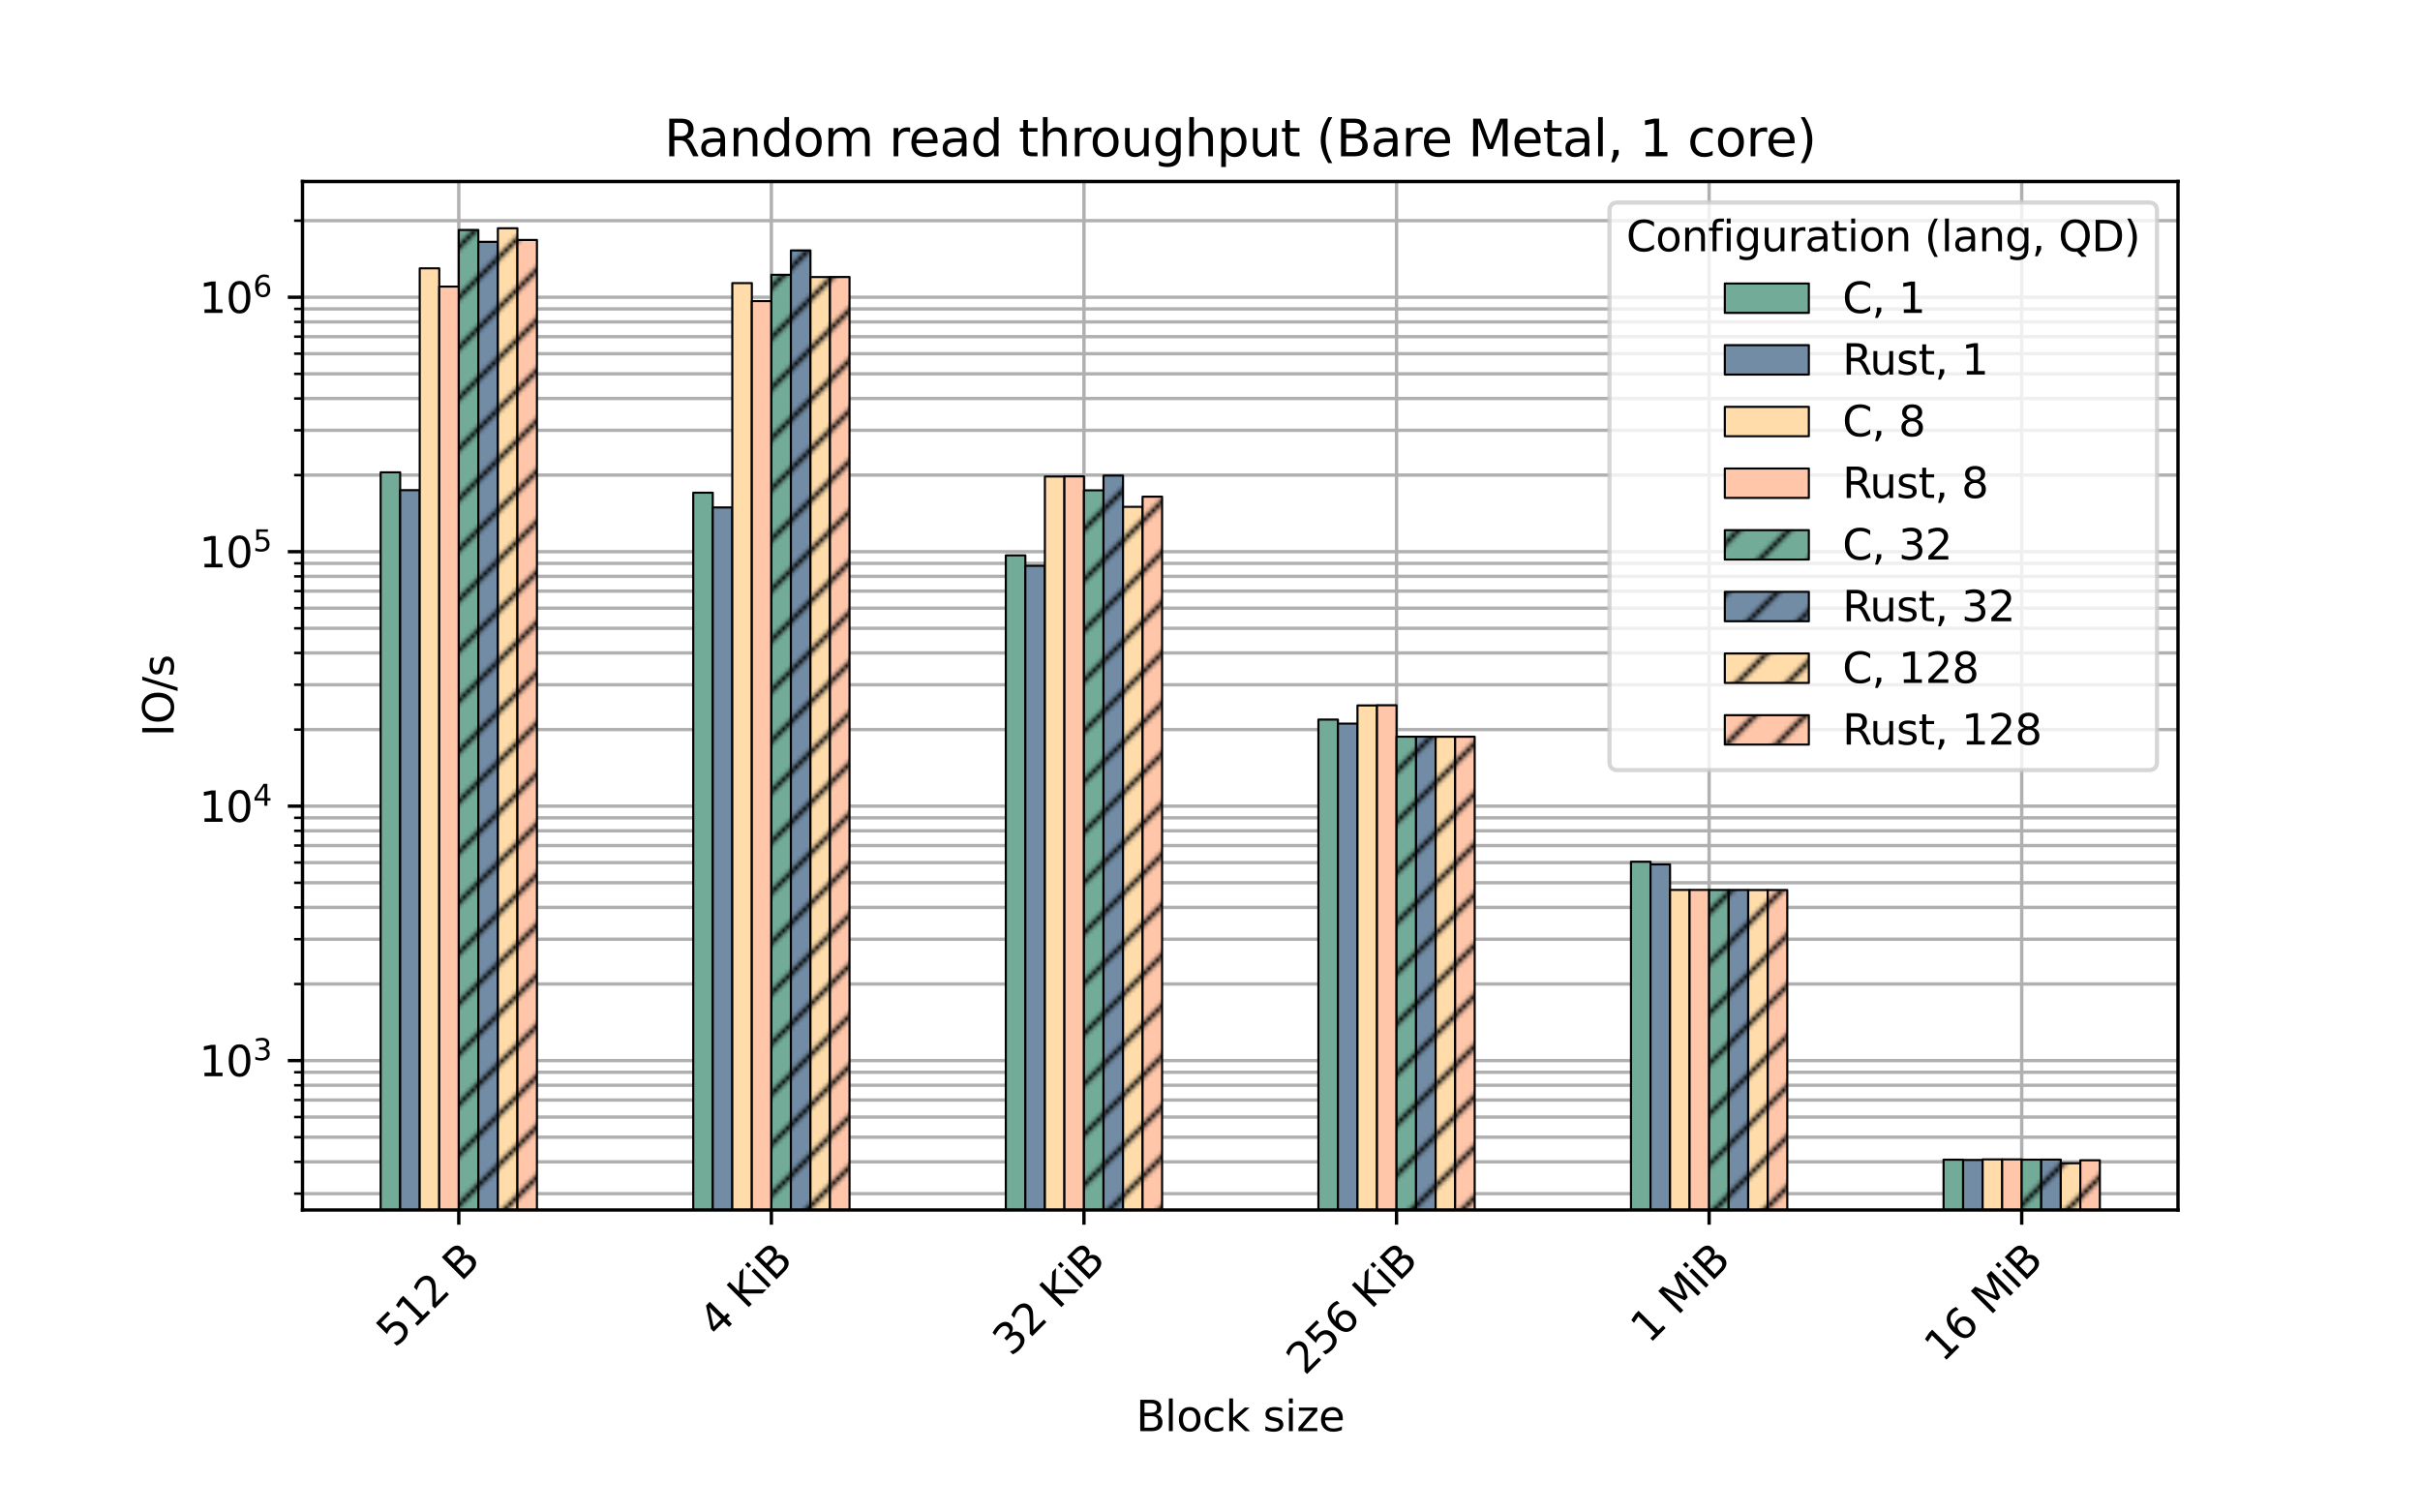 <?xml version="1.0" encoding="utf-8" standalone="no"?>
<!DOCTYPE svg PUBLIC "-//W3C//DTD SVG 1.1//EN"
  "http://www.w3.org/Graphics/SVG/1.1/DTD/svg11.dtd">
<svg xmlns:xlink="http://www.w3.org/1999/xlink" width="576pt" height="360pt" viewBox="0 0 576 360" xmlns="http://www.w3.org/2000/svg" version="1.1">
 <defs>
  <style type="text/css">*{stroke-linejoin: round; stroke-linecap: butt}</style>
 </defs>
 <g id="figure_1">
  <g id="patch_1">
   <path d="M 0 360 
L 576 360 
L 576 0 
L 0 0 
z
" style="fill: #ffffff"/>
  </g>
  <g id="axes_1">
   <g id="patch_2">
    <path d="M 72 288 
L 518.4 288 
L 518.4 43.2 
L 72 43.2 
z
" style="fill: #ffffff"/>
   </g>
   <g id="matplotlib.axis_1">
    <g id="xtick_1">
     <g id="line2d_1">
      <path d="M 109.2 288 
L 109.2 43.2 
" clip-path="url(#p0e95aa91f8)" style="fill: none; stroke: #b0b0b0; stroke-width: 0.8; stroke-linecap: square"/>
     </g>
     <g id="line2d_2">
      <defs>
       <path id="m85d1e4f0af" d="M 0 0 
L 0 3.5 
" style="stroke: #000000; stroke-width: 0.8"/>
      </defs>
      <g>
       <use xlink:href="#m85d1e4f0af" x="109.2" y="288" style="stroke: #000000; stroke-width: 0.8"/>
      </g>
     </g>
     <g id="text_1">
      <!-- 512 B -->
      <g transform="translate(93.977 320.968) rotate(-45) scale(0.1 -0.1)">
       <defs>
        <path id="DejaVuSans-35" d="M 691 4666 
L 3169 4666 
L 3169 4134 
L 1269 4134 
L 1269 2991 
Q 1406 3038 1543 3061 
Q 1681 3084 1819 3084 
Q 2600 3084 3056 2656 
Q 3513 2228 3513 1497 
Q 3513 744 3044 326 
Q 2575 -91 1722 -91 
Q 1428 -91 1123 -41 
Q 819 9 494 109 
L 494 744 
Q 775 591 1075 516 
Q 1375 441 1709 441 
Q 2250 441 2565 725 
Q 2881 1009 2881 1497 
Q 2881 1984 2565 2268 
Q 2250 2553 1709 2553 
Q 1456 2553 1204 2497 
Q 953 2441 691 2322 
L 691 4666 
z
" transform="scale(0.016)"/>
        <path id="DejaVuSans-31" d="M 794 531 
L 1825 531 
L 1825 4091 
L 703 3866 
L 703 4441 
L 1819 4666 
L 2450 4666 
L 2450 531 
L 3481 531 
L 3481 0 
L 794 0 
L 794 531 
z
" transform="scale(0.016)"/>
        <path id="DejaVuSans-32" d="M 1228 531 
L 3431 531 
L 3431 0 
L 469 0 
L 469 531 
Q 828 903 1448 1529 
Q 2069 2156 2228 2338 
Q 2531 2678 2651 2914 
Q 2772 3150 2772 3378 
Q 2772 3750 2511 3984 
Q 2250 4219 1831 4219 
Q 1534 4219 1204 4116 
Q 875 4013 500 3803 
L 500 4441 
Q 881 4594 1212 4672 
Q 1544 4750 1819 4750 
Q 2544 4750 2975 4387 
Q 3406 4025 3406 3419 
Q 3406 3131 3298 2873 
Q 3191 2616 2906 2266 
Q 2828 2175 2409 1742 
Q 1991 1309 1228 531 
z
" transform="scale(0.016)"/>
        <path id="DejaVuSans-20" transform="scale(0.016)"/>
        <path id="DejaVuSans-42" d="M 1259 2228 
L 1259 519 
L 2272 519 
Q 2781 519 3026 730 
Q 3272 941 3272 1375 
Q 3272 1813 3026 2020 
Q 2781 2228 2272 2228 
L 1259 2228 
z
M 1259 4147 
L 1259 2741 
L 2194 2741 
Q 2656 2741 2882 2914 
Q 3109 3088 3109 3444 
Q 3109 3797 2882 3972 
Q 2656 4147 2194 4147 
L 1259 4147 
z
M 628 4666 
L 2241 4666 
Q 2963 4666 3353 4366 
Q 3744 4066 3744 3513 
Q 3744 3084 3544 2831 
Q 3344 2578 2956 2516 
Q 3422 2416 3680 2098 
Q 3938 1781 3938 1306 
Q 3938 681 3513 340 
Q 3088 0 2303 0 
L 628 0 
L 628 4666 
z
" transform="scale(0.016)"/>
       </defs>
       <use xlink:href="#DejaVuSans-35"/>
       <use xlink:href="#DejaVuSans-31" x="63.623"/>
       <use xlink:href="#DejaVuSans-32" x="127.246"/>
       <use xlink:href="#DejaVuSans-20" x="190.869"/>
       <use xlink:href="#DejaVuSans-42" x="222.656"/>
      </g>
     </g>
    </g>
    <g id="xtick_2">
     <g id="line2d_3">
      <path d="M 183.6 288 
L 183.6 43.2 
" clip-path="url(#p0e95aa91f8)" style="fill: none; stroke: #b0b0b0; stroke-width: 0.8; stroke-linecap: square"/>
     </g>
     <g id="line2d_4">
      <g>
       <use xlink:href="#m85d1e4f0af" x="183.6" y="288" style="stroke: #000000; stroke-width: 0.8"/>
      </g>
     </g>
     <g id="text_2">
      <!-- 4 KiB -->
      <g transform="translate(170.774 318.572) rotate(-45) scale(0.1 -0.1)">
       <defs>
        <path id="DejaVuSans-34" d="M 2419 4116 
L 825 1625 
L 2419 1625 
L 2419 4116 
z
M 2253 4666 
L 3047 4666 
L 3047 1625 
L 3713 1625 
L 3713 1100 
L 3047 1100 
L 3047 0 
L 2419 0 
L 2419 1100 
L 313 1100 
L 313 1709 
L 2253 4666 
z
" transform="scale(0.016)"/>
        <path id="DejaVuSans-4b" d="M 628 4666 
L 1259 4666 
L 1259 2694 
L 3353 4666 
L 4166 4666 
L 1850 2491 
L 4331 0 
L 3500 0 
L 1259 2247 
L 1259 0 
L 628 0 
L 628 4666 
z
" transform="scale(0.016)"/>
        <path id="DejaVuSans-69" d="M 603 3500 
L 1178 3500 
L 1178 0 
L 603 0 
L 603 3500 
z
M 603 4863 
L 1178 4863 
L 1178 4134 
L 603 4134 
L 603 4863 
z
" transform="scale(0.016)"/>
       </defs>
       <use xlink:href="#DejaVuSans-34"/>
       <use xlink:href="#DejaVuSans-20" x="63.623"/>
       <use xlink:href="#DejaVuSans-4b" x="95.41"/>
       <use xlink:href="#DejaVuSans-69" x="160.986"/>
       <use xlink:href="#DejaVuSans-42" x="188.77"/>
      </g>
     </g>
    </g>
    <g id="xtick_3">
     <g id="line2d_5">
      <path d="M 258 288 
L 258 43.2 
" clip-path="url(#p0e95aa91f8)" style="fill: none; stroke: #b0b0b0; stroke-width: 0.8; stroke-linecap: square"/>
     </g>
     <g id="line2d_6">
      <g>
       <use xlink:href="#m85d1e4f0af" x="258" y="288" style="stroke: #000000; stroke-width: 0.8"/>
      </g>
     </g>
     <g id="text_3">
      <!-- 32 KiB -->
      <g transform="translate(240.675 323.071) rotate(-45) scale(0.1 -0.1)">
       <defs>
        <path id="DejaVuSans-33" d="M 2597 2516 
Q 3050 2419 3304 2112 
Q 3559 1806 3559 1356 
Q 3559 666 3084 287 
Q 2609 -91 1734 -91 
Q 1441 -91 1130 -33 
Q 819 25 488 141 
L 488 750 
Q 750 597 1062 519 
Q 1375 441 1716 441 
Q 2309 441 2620 675 
Q 2931 909 2931 1356 
Q 2931 1769 2642 2001 
Q 2353 2234 1838 2234 
L 1294 2234 
L 1294 2753 
L 1863 2753 
Q 2328 2753 2575 2939 
Q 2822 3125 2822 3475 
Q 2822 3834 2567 4026 
Q 2313 4219 1838 4219 
Q 1578 4219 1281 4162 
Q 984 4106 628 3988 
L 628 4550 
Q 988 4650 1302 4700 
Q 1616 4750 1894 4750 
Q 2613 4750 3031 4423 
Q 3450 4097 3450 3541 
Q 3450 3153 3228 2886 
Q 3006 2619 2597 2516 
z
" transform="scale(0.016)"/>
       </defs>
       <use xlink:href="#DejaVuSans-33"/>
       <use xlink:href="#DejaVuSans-32" x="63.623"/>
       <use xlink:href="#DejaVuSans-20" x="127.246"/>
       <use xlink:href="#DejaVuSans-4b" x="159.033"/>
       <use xlink:href="#DejaVuSans-69" x="224.609"/>
       <use xlink:href="#DejaVuSans-42" x="252.393"/>
      </g>
     </g>
    </g>
    <g id="xtick_4">
     <g id="line2d_7">
      <path d="M 332.4 288 
L 332.4 43.2 
" clip-path="url(#p0e95aa91f8)" style="fill: none; stroke: #b0b0b0; stroke-width: 0.8; stroke-linecap: square"/>
     </g>
     <g id="line2d_8">
      <g>
       <use xlink:href="#m85d1e4f0af" x="332.4" y="288" style="stroke: #000000; stroke-width: 0.8"/>
      </g>
     </g>
     <g id="text_4">
      <!-- 256 KiB -->
      <g transform="translate(310.576 327.57) rotate(-45) scale(0.1 -0.1)">
       <defs>
        <path id="DejaVuSans-36" d="M 2113 2584 
Q 1688 2584 1439 2293 
Q 1191 2003 1191 1497 
Q 1191 994 1439 701 
Q 1688 409 2113 409 
Q 2538 409 2786 701 
Q 3034 994 3034 1497 
Q 3034 2003 2786 2293 
Q 2538 2584 2113 2584 
z
M 3366 4563 
L 3366 3988 
Q 3128 4100 2886 4159 
Q 2644 4219 2406 4219 
Q 1781 4219 1451 3797 
Q 1122 3375 1075 2522 
Q 1259 2794 1537 2939 
Q 1816 3084 2150 3084 
Q 2853 3084 3261 2657 
Q 3669 2231 3669 1497 
Q 3669 778 3244 343 
Q 2819 -91 2113 -91 
Q 1303 -91 875 529 
Q 447 1150 447 2328 
Q 447 3434 972 4092 
Q 1497 4750 2381 4750 
Q 2619 4750 2861 4703 
Q 3103 4656 3366 4563 
z
" transform="scale(0.016)"/>
       </defs>
       <use xlink:href="#DejaVuSans-32"/>
       <use xlink:href="#DejaVuSans-35" x="63.623"/>
       <use xlink:href="#DejaVuSans-36" x="127.246"/>
       <use xlink:href="#DejaVuSans-20" x="190.869"/>
       <use xlink:href="#DejaVuSans-4b" x="222.656"/>
       <use xlink:href="#DejaVuSans-69" x="288.232"/>
       <use xlink:href="#DejaVuSans-42" x="316.016"/>
      </g>
     </g>
    </g>
    <g id="xtick_5">
     <g id="line2d_9">
      <path d="M 406.8 288 
L 406.8 43.2 
" clip-path="url(#p0e95aa91f8)" style="fill: none; stroke: #b0b0b0; stroke-width: 0.8; stroke-linecap: square"/>
     </g>
     <g id="line2d_10">
      <g>
       <use xlink:href="#m85d1e4f0af" x="406.8" y="288" style="stroke: #000000; stroke-width: 0.8"/>
      </g>
     </g>
     <g id="text_5">
      <!-- 1 MiB -->
      <g transform="translate(392.51 320.036) rotate(-45) scale(0.1 -0.1)">
       <defs>
        <path id="DejaVuSans-4d" d="M 628 4666 
L 1569 4666 
L 2759 1491 
L 3956 4666 
L 4897 4666 
L 4897 0 
L 4281 0 
L 4281 4097 
L 3078 897 
L 2444 897 
L 1241 4097 
L 1241 0 
L 628 0 
L 628 4666 
z
" transform="scale(0.016)"/>
       </defs>
       <use xlink:href="#DejaVuSans-31"/>
       <use xlink:href="#DejaVuSans-20" x="63.623"/>
       <use xlink:href="#DejaVuSans-4d" x="95.41"/>
       <use xlink:href="#DejaVuSans-69" x="181.689"/>
       <use xlink:href="#DejaVuSans-42" x="209.473"/>
      </g>
     </g>
    </g>
    <g id="xtick_6">
     <g id="line2d_11">
      <path d="M 481.2 288 
L 481.2 43.2 
" clip-path="url(#p0e95aa91f8)" style="fill: none; stroke: #b0b0b0; stroke-width: 0.8; stroke-linecap: square"/>
     </g>
     <g id="line2d_12">
      <g>
       <use xlink:href="#m85d1e4f0af" x="481.2" y="288" style="stroke: #000000; stroke-width: 0.8"/>
      </g>
     </g>
     <g id="text_6">
      <!-- 16 MiB -->
      <g transform="translate(462.411 324.535) rotate(-45) scale(0.1 -0.1)">
       <use xlink:href="#DejaVuSans-31"/>
       <use xlink:href="#DejaVuSans-36" x="63.623"/>
       <use xlink:href="#DejaVuSans-20" x="127.246"/>
       <use xlink:href="#DejaVuSans-4d" x="159.033"/>
       <use xlink:href="#DejaVuSans-69" x="245.312"/>
       <use xlink:href="#DejaVuSans-42" x="273.096"/>
      </g>
     </g>
    </g>
    <g id="text_7">
     <!-- Block size -->
     <g transform="translate(270.393 340.639) scale(0.1 -0.1)">
      <defs>
       <path id="DejaVuSans-6c" d="M 603 4863 
L 1178 4863 
L 1178 0 
L 603 0 
L 603 4863 
z
" transform="scale(0.016)"/>
       <path id="DejaVuSans-6f" d="M 1959 3097 
Q 1497 3097 1228 2736 
Q 959 2375 959 1747 
Q 959 1119 1226 758 
Q 1494 397 1959 397 
Q 2419 397 2687 759 
Q 2956 1122 2956 1747 
Q 2956 2369 2687 2733 
Q 2419 3097 1959 3097 
z
M 1959 3584 
Q 2709 3584 3137 3096 
Q 3566 2609 3566 1747 
Q 3566 888 3137 398 
Q 2709 -91 1959 -91 
Q 1206 -91 779 398 
Q 353 888 353 1747 
Q 353 2609 779 3096 
Q 1206 3584 1959 3584 
z
" transform="scale(0.016)"/>
       <path id="DejaVuSans-63" d="M 3122 3366 
L 3122 2828 
Q 2878 2963 2633 3030 
Q 2388 3097 2138 3097 
Q 1578 3097 1268 2742 
Q 959 2388 959 1747 
Q 959 1106 1268 751 
Q 1578 397 2138 397 
Q 2388 397 2633 464 
Q 2878 531 3122 666 
L 3122 134 
Q 2881 22 2623 -34 
Q 2366 -91 2075 -91 
Q 1284 -91 818 406 
Q 353 903 353 1747 
Q 353 2603 823 3093 
Q 1294 3584 2113 3584 
Q 2378 3584 2631 3529 
Q 2884 3475 3122 3366 
z
" transform="scale(0.016)"/>
       <path id="DejaVuSans-6b" d="M 581 4863 
L 1159 4863 
L 1159 1991 
L 2875 3500 
L 3609 3500 
L 1753 1863 
L 3688 0 
L 2938 0 
L 1159 1709 
L 1159 0 
L 581 0 
L 581 4863 
z
" transform="scale(0.016)"/>
       <path id="DejaVuSans-73" d="M 2834 3397 
L 2834 2853 
Q 2591 2978 2328 3040 
Q 2066 3103 1784 3103 
Q 1356 3103 1142 2972 
Q 928 2841 928 2578 
Q 928 2378 1081 2264 
Q 1234 2150 1697 2047 
L 1894 2003 
Q 2506 1872 2764 1633 
Q 3022 1394 3022 966 
Q 3022 478 2636 193 
Q 2250 -91 1575 -91 
Q 1294 -91 989 -36 
Q 684 19 347 128 
L 347 722 
Q 666 556 975 473 
Q 1284 391 1588 391 
Q 1994 391 2212 530 
Q 2431 669 2431 922 
Q 2431 1156 2273 1281 
Q 2116 1406 1581 1522 
L 1381 1569 
Q 847 1681 609 1914 
Q 372 2147 372 2553 
Q 372 3047 722 3315 
Q 1072 3584 1716 3584 
Q 2034 3584 2315 3537 
Q 2597 3491 2834 3397 
z
" transform="scale(0.016)"/>
       <path id="DejaVuSans-7a" d="M 353 3500 
L 3084 3500 
L 3084 2975 
L 922 459 
L 3084 459 
L 3084 0 
L 275 0 
L 275 525 
L 2438 3041 
L 353 3041 
L 353 3500 
z
" transform="scale(0.016)"/>
       <path id="DejaVuSans-65" d="M 3597 1894 
L 3597 1613 
L 953 1613 
Q 991 1019 1311 708 
Q 1631 397 2203 397 
Q 2534 397 2845 478 
Q 3156 559 3463 722 
L 3463 178 
Q 3153 47 2828 -22 
Q 2503 -91 2169 -91 
Q 1331 -91 842 396 
Q 353 884 353 1716 
Q 353 2575 817 3079 
Q 1281 3584 2069 3584 
Q 2775 3584 3186 3129 
Q 3597 2675 3597 1894 
z
M 3022 2063 
Q 3016 2534 2758 2815 
Q 2500 3097 2075 3097 
Q 1594 3097 1305 2825 
Q 1016 2553 972 2059 
L 3022 2063 
z
" transform="scale(0.016)"/>
      </defs>
      <use xlink:href="#DejaVuSans-42"/>
      <use xlink:href="#DejaVuSans-6c" x="68.604"/>
      <use xlink:href="#DejaVuSans-6f" x="96.387"/>
      <use xlink:href="#DejaVuSans-63" x="157.568"/>
      <use xlink:href="#DejaVuSans-6b" x="212.549"/>
      <use xlink:href="#DejaVuSans-20" x="270.459"/>
      <use xlink:href="#DejaVuSans-73" x="302.246"/>
      <use xlink:href="#DejaVuSans-69" x="354.346"/>
      <use xlink:href="#DejaVuSans-7a" x="382.129"/>
      <use xlink:href="#DejaVuSans-65" x="434.619"/>
     </g>
    </g>
   </g>
   <g id="matplotlib.axis_2">
    <g id="ytick_1">
     <g id="line2d_13">
      <path d="M 72 252.444 
L 518.4 252.444 
" clip-path="url(#p0e95aa91f8)" style="fill: none; stroke: #b0b0b0; stroke-width: 0.8; stroke-linecap: square"/>
     </g>
     <g id="line2d_14">
      <defs>
       <path id="m9b9016a05f" d="M 0 0 
L -3.5 0 
" style="stroke: #000000; stroke-width: 0.8"/>
      </defs>
      <g>
       <use xlink:href="#m9b9016a05f" x="72" y="252.444" style="stroke: #000000; stroke-width: 0.8"/>
      </g>
     </g>
     <g id="text_8">
      <!-- $\mathdefault{10^{3}}$ -->
      <g transform="translate(47.4 256.243) scale(0.1 -0.1)">
       <defs>
        <path id="DejaVuSans-30" d="M 2034 4250 
Q 1547 4250 1301 3770 
Q 1056 3291 1056 2328 
Q 1056 1369 1301 889 
Q 1547 409 2034 409 
Q 2525 409 2770 889 
Q 3016 1369 3016 2328 
Q 3016 3291 2770 3770 
Q 2525 4250 2034 4250 
z
M 2034 4750 
Q 2819 4750 3233 4129 
Q 3647 3509 3647 2328 
Q 3647 1150 3233 529 
Q 2819 -91 2034 -91 
Q 1250 -91 836 529 
Q 422 1150 422 2328 
Q 422 3509 836 4129 
Q 1250 4750 2034 4750 
z
" transform="scale(0.016)"/>
       </defs>
       <use xlink:href="#DejaVuSans-31" transform="translate(0 0.766)"/>
       <use xlink:href="#DejaVuSans-30" transform="translate(63.623 0.766)"/>
       <use xlink:href="#DejaVuSans-33" transform="translate(128.203 39.047) scale(0.7)"/>
      </g>
     </g>
    </g>
    <g id="ytick_2">
     <g id="line2d_15">
      <path d="M 72 191.88 
L 518.4 191.88 
" clip-path="url(#p0e95aa91f8)" style="fill: none; stroke: #b0b0b0; stroke-width: 0.8; stroke-linecap: square"/>
     </g>
     <g id="line2d_16">
      <g>
       <use xlink:href="#m9b9016a05f" x="72" y="191.88" style="stroke: #000000; stroke-width: 0.8"/>
      </g>
     </g>
     <g id="text_9">
      <!-- $\mathdefault{10^{4}}$ -->
      <g transform="translate(47.4 195.679) scale(0.1 -0.1)">
       <use xlink:href="#DejaVuSans-31" transform="translate(0 0.684)"/>
       <use xlink:href="#DejaVuSans-30" transform="translate(63.623 0.684)"/>
       <use xlink:href="#DejaVuSans-34" transform="translate(128.203 38.966) scale(0.7)"/>
      </g>
     </g>
    </g>
    <g id="ytick_3">
     <g id="line2d_17">
      <path d="M 72 131.315 
L 518.4 131.315 
" clip-path="url(#p0e95aa91f8)" style="fill: none; stroke: #b0b0b0; stroke-width: 0.8; stroke-linecap: square"/>
     </g>
     <g id="line2d_18">
      <g>
       <use xlink:href="#m9b9016a05f" x="72" y="131.315" style="stroke: #000000; stroke-width: 0.8"/>
      </g>
     </g>
     <g id="text_10">
      <!-- $\mathdefault{10^{5}}$ -->
      <g transform="translate(47.4 135.114) scale(0.1 -0.1)">
       <use xlink:href="#DejaVuSans-31" transform="translate(0 0.684)"/>
       <use xlink:href="#DejaVuSans-30" transform="translate(63.623 0.684)"/>
       <use xlink:href="#DejaVuSans-35" transform="translate(128.203 38.966) scale(0.7)"/>
      </g>
     </g>
    </g>
    <g id="ytick_4">
     <g id="line2d_19">
      <path d="M 72 70.751 
L 518.4 70.751 
" clip-path="url(#p0e95aa91f8)" style="fill: none; stroke: #b0b0b0; stroke-width: 0.8; stroke-linecap: square"/>
     </g>
     <g id="line2d_20">
      <g>
       <use xlink:href="#m9b9016a05f" x="72" y="70.751" style="stroke: #000000; stroke-width: 0.8"/>
      </g>
     </g>
     <g id="text_11">
      <!-- $\mathdefault{10^{6}}$ -->
      <g transform="translate(47.4 74.55) scale(0.1 -0.1)">
       <use xlink:href="#DejaVuSans-31" transform="translate(0 0.766)"/>
       <use xlink:href="#DejaVuSans-30" transform="translate(63.623 0.766)"/>
       <use xlink:href="#DejaVuSans-36" transform="translate(128.203 39.047) scale(0.7)"/>
      </g>
     </g>
    </g>
    <g id="ytick_5">
     <g id="line2d_21">
      <path d="M 72 284.112 
L 518.4 284.112 
" clip-path="url(#p0e95aa91f8)" style="fill: none; stroke: #b0b0b0; stroke-width: 0.8; stroke-linecap: square"/>
     </g>
     <g id="line2d_22">
      <defs>
       <path id="m8433adbf83" d="M 0 0 
L -2 0 
" style="stroke: #000000; stroke-width: 0.6"/>
      </defs>
      <g>
       <use xlink:href="#m8433adbf83" x="72" y="284.112" style="stroke: #000000; stroke-width: 0.6"/>
      </g>
     </g>
    </g>
    <g id="ytick_6">
     <g id="line2d_23">
      <path d="M 72 276.545 
L 518.4 276.545 
" clip-path="url(#p0e95aa91f8)" style="fill: none; stroke: #b0b0b0; stroke-width: 0.8; stroke-linecap: square"/>
     </g>
     <g id="line2d_24">
      <g>
       <use xlink:href="#m8433adbf83" x="72" y="276.545" style="stroke: #000000; stroke-width: 0.6"/>
      </g>
     </g>
    </g>
    <g id="ytick_7">
     <g id="line2d_25">
      <path d="M 72 270.676 
L 518.4 270.676 
" clip-path="url(#p0e95aa91f8)" style="fill: none; stroke: #b0b0b0; stroke-width: 0.8; stroke-linecap: square"/>
     </g>
     <g id="line2d_26">
      <g>
       <use xlink:href="#m8433adbf83" x="72" y="270.676" style="stroke: #000000; stroke-width: 0.6"/>
      </g>
     </g>
    </g>
    <g id="ytick_8">
     <g id="line2d_27">
      <path d="M 72 265.88 
L 518.4 265.88 
" clip-path="url(#p0e95aa91f8)" style="fill: none; stroke: #b0b0b0; stroke-width: 0.8; stroke-linecap: square"/>
     </g>
     <g id="line2d_28">
      <g>
       <use xlink:href="#m8433adbf83" x="72" y="265.88" style="stroke: #000000; stroke-width: 0.6"/>
      </g>
     </g>
    </g>
    <g id="ytick_9">
     <g id="line2d_29">
      <path d="M 72 261.826 
L 518.4 261.826 
" clip-path="url(#p0e95aa91f8)" style="fill: none; stroke: #b0b0b0; stroke-width: 0.8; stroke-linecap: square"/>
     </g>
     <g id="line2d_30">
      <g>
       <use xlink:href="#m8433adbf83" x="72" y="261.826" style="stroke: #000000; stroke-width: 0.6"/>
      </g>
     </g>
    </g>
    <g id="ytick_10">
     <g id="line2d_31">
      <path d="M 72 258.313 
L 518.4 258.313 
" clip-path="url(#p0e95aa91f8)" style="fill: none; stroke: #b0b0b0; stroke-width: 0.8; stroke-linecap: square"/>
     </g>
     <g id="line2d_32">
      <g>
       <use xlink:href="#m8433adbf83" x="72" y="258.313" style="stroke: #000000; stroke-width: 0.6"/>
      </g>
     </g>
    </g>
    <g id="ytick_11">
     <g id="line2d_33">
      <path d="M 72 255.215 
L 518.4 255.215 
" clip-path="url(#p0e95aa91f8)" style="fill: none; stroke: #b0b0b0; stroke-width: 0.8; stroke-linecap: square"/>
     </g>
     <g id="line2d_34">
      <g>
       <use xlink:href="#m8433adbf83" x="72" y="255.215" style="stroke: #000000; stroke-width: 0.6"/>
      </g>
     </g>
    </g>
    <g id="ytick_12">
     <g id="line2d_35">
      <path d="M 72 234.212 
L 518.4 234.212 
" clip-path="url(#p0e95aa91f8)" style="fill: none; stroke: #b0b0b0; stroke-width: 0.8; stroke-linecap: square"/>
     </g>
     <g id="line2d_36">
      <g>
       <use xlink:href="#m8433adbf83" x="72" y="234.212" style="stroke: #000000; stroke-width: 0.6"/>
      </g>
     </g>
    </g>
    <g id="ytick_13">
     <g id="line2d_37">
      <path d="M 72 223.548 
L 518.4 223.548 
" clip-path="url(#p0e95aa91f8)" style="fill: none; stroke: #b0b0b0; stroke-width: 0.8; stroke-linecap: square"/>
     </g>
     <g id="line2d_38">
      <g>
       <use xlink:href="#m8433adbf83" x="72" y="223.548" style="stroke: #000000; stroke-width: 0.6"/>
      </g>
     </g>
    </g>
    <g id="ytick_14">
     <g id="line2d_39">
      <path d="M 72 215.981 
L 518.4 215.981 
" clip-path="url(#p0e95aa91f8)" style="fill: none; stroke: #b0b0b0; stroke-width: 0.8; stroke-linecap: square"/>
     </g>
     <g id="line2d_40">
      <g>
       <use xlink:href="#m8433adbf83" x="72" y="215.981" style="stroke: #000000; stroke-width: 0.6"/>
      </g>
     </g>
    </g>
    <g id="ytick_15">
     <g id="line2d_41">
      <path d="M 72 210.111 
L 518.4 210.111 
" clip-path="url(#p0e95aa91f8)" style="fill: none; stroke: #b0b0b0; stroke-width: 0.8; stroke-linecap: square"/>
     </g>
     <g id="line2d_42">
      <g>
       <use xlink:href="#m8433adbf83" x="72" y="210.111" style="stroke: #000000; stroke-width: 0.6"/>
      </g>
     </g>
    </g>
    <g id="ytick_16">
     <g id="line2d_43">
      <path d="M 72 205.316 
L 518.4 205.316 
" clip-path="url(#p0e95aa91f8)" style="fill: none; stroke: #b0b0b0; stroke-width: 0.8; stroke-linecap: square"/>
     </g>
     <g id="line2d_44">
      <g>
       <use xlink:href="#m8433adbf83" x="72" y="205.316" style="stroke: #000000; stroke-width: 0.6"/>
      </g>
     </g>
    </g>
    <g id="ytick_17">
     <g id="line2d_45">
      <path d="M 72 201.261 
L 518.4 201.261 
" clip-path="url(#p0e95aa91f8)" style="fill: none; stroke: #b0b0b0; stroke-width: 0.8; stroke-linecap: square"/>
     </g>
     <g id="line2d_46">
      <g>
       <use xlink:href="#m8433adbf83" x="72" y="201.261" style="stroke: #000000; stroke-width: 0.6"/>
      </g>
     </g>
    </g>
    <g id="ytick_18">
     <g id="line2d_47">
      <path d="M 72 197.749 
L 518.4 197.749 
" clip-path="url(#p0e95aa91f8)" style="fill: none; stroke: #b0b0b0; stroke-width: 0.8; stroke-linecap: square"/>
     </g>
     <g id="line2d_48">
      <g>
       <use xlink:href="#m8433adbf83" x="72" y="197.749" style="stroke: #000000; stroke-width: 0.6"/>
      </g>
     </g>
    </g>
    <g id="ytick_19">
     <g id="line2d_49">
      <path d="M 72 194.651 
L 518.4 194.651 
" clip-path="url(#p0e95aa91f8)" style="fill: none; stroke: #b0b0b0; stroke-width: 0.8; stroke-linecap: square"/>
     </g>
     <g id="line2d_50">
      <g>
       <use xlink:href="#m8433adbf83" x="72" y="194.651" style="stroke: #000000; stroke-width: 0.6"/>
      </g>
     </g>
    </g>
    <g id="ytick_20">
     <g id="line2d_51">
      <path d="M 72 173.648 
L 518.4 173.648 
" clip-path="url(#p0e95aa91f8)" style="fill: none; stroke: #b0b0b0; stroke-width: 0.8; stroke-linecap: square"/>
     </g>
     <g id="line2d_52">
      <g>
       <use xlink:href="#m8433adbf83" x="72" y="173.648" style="stroke: #000000; stroke-width: 0.6"/>
      </g>
     </g>
    </g>
    <g id="ytick_21">
     <g id="line2d_53">
      <path d="M 72 162.983 
L 518.4 162.983 
" clip-path="url(#p0e95aa91f8)" style="fill: none; stroke: #b0b0b0; stroke-width: 0.8; stroke-linecap: square"/>
     </g>
     <g id="line2d_54">
      <g>
       <use xlink:href="#m8433adbf83" x="72" y="162.983" style="stroke: #000000; stroke-width: 0.6"/>
      </g>
     </g>
    </g>
    <g id="ytick_22">
     <g id="line2d_55">
      <path d="M 72 155.416 
L 518.4 155.416 
" clip-path="url(#p0e95aa91f8)" style="fill: none; stroke: #b0b0b0; stroke-width: 0.8; stroke-linecap: square"/>
     </g>
     <g id="line2d_56">
      <g>
       <use xlink:href="#m8433adbf83" x="72" y="155.416" style="stroke: #000000; stroke-width: 0.6"/>
      </g>
     </g>
    </g>
    <g id="ytick_23">
     <g id="line2d_57">
      <path d="M 72 149.547 
L 518.4 149.547 
" clip-path="url(#p0e95aa91f8)" style="fill: none; stroke: #b0b0b0; stroke-width: 0.8; stroke-linecap: square"/>
     </g>
     <g id="line2d_58">
      <g>
       <use xlink:href="#m8433adbf83" x="72" y="149.547" style="stroke: #000000; stroke-width: 0.6"/>
      </g>
     </g>
    </g>
    <g id="ytick_24">
     <g id="line2d_59">
      <path d="M 72 144.751 
L 518.4 144.751 
" clip-path="url(#p0e95aa91f8)" style="fill: none; stroke: #b0b0b0; stroke-width: 0.8; stroke-linecap: square"/>
     </g>
     <g id="line2d_60">
      <g>
       <use xlink:href="#m8433adbf83" x="72" y="144.751" style="stroke: #000000; stroke-width: 0.6"/>
      </g>
     </g>
    </g>
    <g id="ytick_25">
     <g id="line2d_61">
      <path d="M 72 140.697 
L 518.4 140.697 
" clip-path="url(#p0e95aa91f8)" style="fill: none; stroke: #b0b0b0; stroke-width: 0.8; stroke-linecap: square"/>
     </g>
     <g id="line2d_62">
      <g>
       <use xlink:href="#m8433adbf83" x="72" y="140.697" style="stroke: #000000; stroke-width: 0.6"/>
      </g>
     </g>
    </g>
    <g id="ytick_26">
     <g id="line2d_63">
      <path d="M 72 137.184 
L 518.4 137.184 
" clip-path="url(#p0e95aa91f8)" style="fill: none; stroke: #b0b0b0; stroke-width: 0.8; stroke-linecap: square"/>
     </g>
     <g id="line2d_64">
      <g>
       <use xlink:href="#m8433adbf83" x="72" y="137.184" style="stroke: #000000; stroke-width: 0.6"/>
      </g>
     </g>
    </g>
    <g id="ytick_27">
     <g id="line2d_65">
      <path d="M 72 134.086 
L 518.4 134.086 
" clip-path="url(#p0e95aa91f8)" style="fill: none; stroke: #b0b0b0; stroke-width: 0.8; stroke-linecap: square"/>
     </g>
     <g id="line2d_66">
      <g>
       <use xlink:href="#m8433adbf83" x="72" y="134.086" style="stroke: #000000; stroke-width: 0.6"/>
      </g>
     </g>
    </g>
    <g id="ytick_28">
     <g id="line2d_67">
      <path d="M 72 113.083 
L 518.4 113.083 
" clip-path="url(#p0e95aa91f8)" style="fill: none; stroke: #b0b0b0; stroke-width: 0.8; stroke-linecap: square"/>
     </g>
     <g id="line2d_68">
      <g>
       <use xlink:href="#m8433adbf83" x="72" y="113.083" style="stroke: #000000; stroke-width: 0.6"/>
      </g>
     </g>
    </g>
    <g id="ytick_29">
     <g id="line2d_69">
      <path d="M 72 102.419 
L 518.4 102.419 
" clip-path="url(#p0e95aa91f8)" style="fill: none; stroke: #b0b0b0; stroke-width: 0.8; stroke-linecap: square"/>
     </g>
     <g id="line2d_70">
      <g>
       <use xlink:href="#m8433adbf83" x="72" y="102.419" style="stroke: #000000; stroke-width: 0.6"/>
      </g>
     </g>
    </g>
    <g id="ytick_30">
     <g id="line2d_71">
      <path d="M 72 94.852 
L 518.4 94.852 
" clip-path="url(#p0e95aa91f8)" style="fill: none; stroke: #b0b0b0; stroke-width: 0.8; stroke-linecap: square"/>
     </g>
     <g id="line2d_72">
      <g>
       <use xlink:href="#m8433adbf83" x="72" y="94.852" style="stroke: #000000; stroke-width: 0.6"/>
      </g>
     </g>
    </g>
    <g id="ytick_31">
     <g id="line2d_73">
      <path d="M 72 88.982 
L 518.4 88.982 
" clip-path="url(#p0e95aa91f8)" style="fill: none; stroke: #b0b0b0; stroke-width: 0.8; stroke-linecap: square"/>
     </g>
     <g id="line2d_74">
      <g>
       <use xlink:href="#m8433adbf83" x="72" y="88.982" style="stroke: #000000; stroke-width: 0.6"/>
      </g>
     </g>
    </g>
    <g id="ytick_32">
     <g id="line2d_75">
      <path d="M 72 84.187 
L 518.4 84.187 
" clip-path="url(#p0e95aa91f8)" style="fill: none; stroke: #b0b0b0; stroke-width: 0.8; stroke-linecap: square"/>
     </g>
     <g id="line2d_76">
      <g>
       <use xlink:href="#m8433adbf83" x="72" y="84.187" style="stroke: #000000; stroke-width: 0.6"/>
      </g>
     </g>
    </g>
    <g id="ytick_33">
     <g id="line2d_77">
      <path d="M 72 80.132 
L 518.4 80.132 
" clip-path="url(#p0e95aa91f8)" style="fill: none; stroke: #b0b0b0; stroke-width: 0.8; stroke-linecap: square"/>
     </g>
     <g id="line2d_78">
      <g>
       <use xlink:href="#m8433adbf83" x="72" y="80.132" style="stroke: #000000; stroke-width: 0.6"/>
      </g>
     </g>
    </g>
    <g id="ytick_34">
     <g id="line2d_79">
      <path d="M 72 76.62 
L 518.4 76.62 
" clip-path="url(#p0e95aa91f8)" style="fill: none; stroke: #b0b0b0; stroke-width: 0.8; stroke-linecap: square"/>
     </g>
     <g id="line2d_80">
      <g>
       <use xlink:href="#m8433adbf83" x="72" y="76.62" style="stroke: #000000; stroke-width: 0.6"/>
      </g>
     </g>
    </g>
    <g id="ytick_35">
     <g id="line2d_81">
      <path d="M 72 73.522 
L 518.4 73.522 
" clip-path="url(#p0e95aa91f8)" style="fill: none; stroke: #b0b0b0; stroke-width: 0.8; stroke-linecap: square"/>
     </g>
     <g id="line2d_82">
      <g>
       <use xlink:href="#m8433adbf83" x="72" y="73.522" style="stroke: #000000; stroke-width: 0.6"/>
      </g>
     </g>
    </g>
    <g id="ytick_36">
     <g id="line2d_83">
      <path d="M 72 52.519 
L 518.4 52.519 
" clip-path="url(#p0e95aa91f8)" style="fill: none; stroke: #b0b0b0; stroke-width: 0.8; stroke-linecap: square"/>
     </g>
     <g id="line2d_84">
      <g>
       <use xlink:href="#m8433adbf83" x="72" y="52.519" style="stroke: #000000; stroke-width: 0.6"/>
      </g>
     </g>
    </g>
    <g id="text_12">
     <!-- IO/s -->
     <g transform="translate(41.32 175.3) rotate(-90) scale(0.1 -0.1)">
      <defs>
       <path id="DejaVuSans-49" d="M 628 4666 
L 1259 4666 
L 1259 0 
L 628 0 
L 628 4666 
z
" transform="scale(0.016)"/>
       <path id="DejaVuSans-4f" d="M 2522 4238 
Q 1834 4238 1429 3725 
Q 1025 3213 1025 2328 
Q 1025 1447 1429 934 
Q 1834 422 2522 422 
Q 3209 422 3611 934 
Q 4013 1447 4013 2328 
Q 4013 3213 3611 3725 
Q 3209 4238 2522 4238 
z
M 2522 4750 
Q 3503 4750 4090 4092 
Q 4678 3434 4678 2328 
Q 4678 1225 4090 567 
Q 3503 -91 2522 -91 
Q 1538 -91 948 565 
Q 359 1222 359 2328 
Q 359 3434 948 4092 
Q 1538 4750 2522 4750 
z
" transform="scale(0.016)"/>
       <path id="DejaVuSans-2f" d="M 1625 4666 
L 2156 4666 
L 531 -594 
L 0 -594 
L 1625 4666 
z
" transform="scale(0.016)"/>
      </defs>
      <use xlink:href="#DejaVuSans-49"/>
      <use xlink:href="#DejaVuSans-4f" x="29.492"/>
      <use xlink:href="#DejaVuSans-2f" x="108.203"/>
      <use xlink:href="#DejaVuSans-73" x="141.895"/>
     </g>
    </g>
   </g>
   <g id="patch_3">
    <path d="M 90.6 60998.651 
L 95.25 60998.651 
L 95.25 112.418 
L 90.6 112.418 
z
" clip-path="url(#p0e95aa91f8)" style="fill: #72ab97; stroke: #000000; stroke-width: 0.5; stroke-linejoin: miter"/>
   </g>
   <g id="patch_4">
    <path d="M 165 60998.651 
L 169.65 60998.651 
L 169.65 117.276 
L 165 117.276 
z
" clip-path="url(#p0e95aa91f8)" style="fill: #72ab97; stroke: #000000; stroke-width: 0.5; stroke-linejoin: miter"/>
   </g>
   <g id="patch_5">
    <path d="M 239.4 60998.651 
L 244.05 60998.651 
L 244.05 132.191 
L 239.4 132.191 
z
" clip-path="url(#p0e95aa91f8)" style="fill: #72ab97; stroke: #000000; stroke-width: 0.5; stroke-linejoin: miter"/>
   </g>
   <g id="patch_6">
    <path d="M 313.8 60998.651 
L 318.45 60998.651 
L 318.45 171.272 
L 313.8 171.272 
z
" clip-path="url(#p0e95aa91f8)" style="fill: #72ab97; stroke: #000000; stroke-width: 0.5; stroke-linejoin: miter"/>
   </g>
   <g id="patch_7">
    <path d="M 388.2 60998.651 
L 392.85 60998.651 
L 392.85 205.114 
L 388.2 205.114 
z
" clip-path="url(#p0e95aa91f8)" style="fill: #72ab97; stroke: #000000; stroke-width: 0.5; stroke-linejoin: miter"/>
   </g>
   <g id="patch_8">
    <path d="M 462.6 60998.651 
L 467.25 60998.651 
L 467.25 276.024 
L 462.6 276.024 
z
" clip-path="url(#p0e95aa91f8)" style="fill: #72ab97; stroke: #000000; stroke-width: 0.5; stroke-linejoin: miter"/>
   </g>
   <g id="patch_9">
    <path d="M 95.25 60998.651 
L 99.9 60998.651 
L 99.9 116.67 
L 95.25 116.67 
z
" clip-path="url(#p0e95aa91f8)" style="fill: #728ca6; stroke: #000000; stroke-width: 0.5; stroke-linejoin: miter"/>
   </g>
   <g id="patch_10">
    <path d="M 169.65 60998.651 
L 174.3 60998.651 
L 174.3 120.783 
L 169.65 120.783 
z
" clip-path="url(#p0e95aa91f8)" style="fill: #728ca6; stroke: #000000; stroke-width: 0.5; stroke-linejoin: miter"/>
   </g>
   <g id="patch_11">
    <path d="M 244.05 60998.651 
L 248.7 60998.651 
L 248.7 134.671 
L 244.05 134.671 
z
" clip-path="url(#p0e95aa91f8)" style="fill: #728ca6; stroke: #000000; stroke-width: 0.5; stroke-linejoin: miter"/>
   </g>
   <g id="patch_12">
    <path d="M 318.45 60998.651 
L 323.1 60998.651 
L 323.1 172.232 
L 318.45 172.232 
z
" clip-path="url(#p0e95aa91f8)" style="fill: #728ca6; stroke: #000000; stroke-width: 0.5; stroke-linejoin: miter"/>
   </g>
   <g id="patch_13">
    <path d="M 392.85 60998.651 
L 397.5 60998.651 
L 397.5 205.743 
L 392.85 205.743 
z
" clip-path="url(#p0e95aa91f8)" style="fill: #728ca6; stroke: #000000; stroke-width: 0.5; stroke-linejoin: miter"/>
   </g>
   <g id="patch_14">
    <path d="M 467.25 60998.651 
L 471.9 60998.651 
L 471.9 276.087 
L 467.25 276.087 
z
" clip-path="url(#p0e95aa91f8)" style="fill: #728ca6; stroke: #000000; stroke-width: 0.5; stroke-linejoin: miter"/>
   </g>
   <g id="patch_15">
    <path d="M 99.9 60998.651 
L 104.55 60998.651 
L 104.55 63.869 
L 99.9 63.869 
z
" clip-path="url(#p0e95aa91f8)" style="fill: #ffdcaa; stroke: #000000; stroke-width: 0.5; stroke-linejoin: miter"/>
   </g>
   <g id="patch_16">
    <path d="M 174.3 60998.651 
L 178.95 60998.651 
L 178.95 67.384 
L 174.3 67.384 
z
" clip-path="url(#p0e95aa91f8)" style="fill: #ffdcaa; stroke: #000000; stroke-width: 0.5; stroke-linejoin: miter"/>
   </g>
   <g id="patch_17">
    <path d="M 248.7 60998.651 
L 253.35 60998.651 
L 253.35 113.418 
L 248.7 113.418 
z
" clip-path="url(#p0e95aa91f8)" style="fill: #ffdcaa; stroke: #000000; stroke-width: 0.5; stroke-linejoin: miter"/>
   </g>
   <g id="patch_18">
    <path d="M 323.1 60998.651 
L 327.75 60998.651 
L 327.75 167.911 
L 323.1 167.911 
z
" clip-path="url(#p0e95aa91f8)" style="fill: #ffdcaa; stroke: #000000; stroke-width: 0.5; stroke-linejoin: miter"/>
   </g>
   <g id="patch_19">
    <path d="M 397.5 60998.651 
L 402.15 60998.651 
L 402.15 211.817 
L 397.5 211.817 
z
" clip-path="url(#p0e95aa91f8)" style="fill: #ffdcaa; stroke: #000000; stroke-width: 0.5; stroke-linejoin: miter"/>
   </g>
   <g id="patch_20">
    <path d="M 471.9 60998.651 
L 476.55 60998.651 
L 476.55 275.96 
L 471.9 275.96 
z
" clip-path="url(#p0e95aa91f8)" style="fill: #ffdcaa; stroke: #000000; stroke-width: 0.5; stroke-linejoin: miter"/>
   </g>
   <g id="patch_21">
    <path d="M 104.55 60998.651 
L 109.2 60998.651 
L 109.2 68.215 
L 104.55 68.215 
z
" clip-path="url(#p0e95aa91f8)" style="fill: #ffc6aa; stroke: #000000; stroke-width: 0.5; stroke-linejoin: miter"/>
   </g>
   <g id="patch_22">
    <path d="M 178.95 60998.651 
L 183.6 60998.651 
L 183.6 71.671 
L 178.95 71.671 
z
" clip-path="url(#p0e95aa91f8)" style="fill: #ffc6aa; stroke: #000000; stroke-width: 0.5; stroke-linejoin: miter"/>
   </g>
   <g id="patch_23">
    <path d="M 253.35 60998.651 
L 258 60998.651 
L 258 113.383 
L 253.35 113.383 
z
" clip-path="url(#p0e95aa91f8)" style="fill: #ffc6aa; stroke: #000000; stroke-width: 0.5; stroke-linejoin: miter"/>
   </g>
   <g id="patch_24">
    <path d="M 327.75 60998.651 
L 332.4 60998.651 
L 332.4 167.865 
L 327.75 167.865 
z
" clip-path="url(#p0e95aa91f8)" style="fill: #ffc6aa; stroke: #000000; stroke-width: 0.5; stroke-linejoin: miter"/>
   </g>
   <g id="patch_25">
    <path d="M 402.15 60998.651 
L 406.8 60998.651 
L 406.8 211.817 
L 402.15 211.817 
z
" clip-path="url(#p0e95aa91f8)" style="fill: #ffc6aa; stroke: #000000; stroke-width: 0.5; stroke-linejoin: miter"/>
   </g>
   <g id="patch_26">
    <path d="M 476.55 60998.651 
L 481.2 60998.651 
L 481.2 275.96 
L 476.55 275.96 
z
" clip-path="url(#p0e95aa91f8)" style="fill: #ffc6aa; stroke: #000000; stroke-width: 0.5; stroke-linejoin: miter"/>
   </g>
   <g id="patch_27">
    <path d="M 109.2 60998.651 
L 113.85 60998.651 
L 113.85 54.733 
L 109.2 54.733 
z
" clip-path="url(#p0e95aa91f8)" style="fill: url(#hb882929249); stroke: #000000; stroke-width: 0.5; stroke-linejoin: miter"/>
   </g>
   <g id="patch_28">
    <path d="M 183.6 60998.651 
L 188.25 60998.651 
L 188.25 65.404 
L 183.6 65.404 
z
" clip-path="url(#p0e95aa91f8)" style="fill: url(#hb882929249); stroke: #000000; stroke-width: 0.5; stroke-linejoin: miter"/>
   </g>
   <g id="patch_29">
    <path d="M 258 60998.651 
L 262.65 60998.651 
L 262.65 116.705 
L 258 116.705 
z
" clip-path="url(#p0e95aa91f8)" style="fill: url(#hb882929249); stroke: #000000; stroke-width: 0.5; stroke-linejoin: miter"/>
   </g>
   <g id="patch_30">
    <path d="M 332.4 60998.651 
L 337.05 60998.651 
L 337.05 175.351 
L 332.4 175.351 
z
" clip-path="url(#p0e95aa91f8)" style="fill: url(#hb882929249); stroke: #000000; stroke-width: 0.5; stroke-linejoin: miter"/>
   </g>
   <g id="patch_31">
    <path d="M 406.8 60998.651 
L 411.45 60998.651 
L 411.45 211.823 
L 406.8 211.823 
z
" clip-path="url(#p0e95aa91f8)" style="fill: url(#hb882929249); stroke: #000000; stroke-width: 0.5; stroke-linejoin: miter"/>
   </g>
   <g id="patch_32">
    <path d="M 481.2 60998.651 
L 485.85 60998.651 
L 485.85 276.019 
L 481.2 276.019 
z
" clip-path="url(#p0e95aa91f8)" style="fill: url(#hb882929249); stroke: #000000; stroke-width: 0.5; stroke-linejoin: miter"/>
   </g>
   <g id="patch_33">
    <path d="M 113.85 60998.651 
L 118.5 60998.651 
L 118.5 57.565 
L 113.85 57.565 
z
" clip-path="url(#p0e95aa91f8)" style="fill: url(#h6d389f71f1); stroke: #000000; stroke-width: 0.5; stroke-linejoin: miter"/>
   </g>
   <g id="patch_34">
    <path d="M 188.25 60998.651 
L 192.9 60998.651 
L 192.9 59.602 
L 188.25 59.602 
z
" clip-path="url(#p0e95aa91f8)" style="fill: url(#h6d389f71f1); stroke: #000000; stroke-width: 0.5; stroke-linejoin: miter"/>
   </g>
   <g id="patch_35">
    <path d="M 262.65 60998.651 
L 267.3 60998.651 
L 267.3 113.197 
L 262.65 113.197 
z
" clip-path="url(#p0e95aa91f8)" style="fill: url(#h6d389f71f1); stroke: #000000; stroke-width: 0.5; stroke-linejoin: miter"/>
   </g>
   <g id="patch_36">
    <path d="M 337.05 60998.651 
L 341.7 60998.651 
L 341.7 175.351 
L 337.05 175.351 
z
" clip-path="url(#p0e95aa91f8)" style="fill: url(#h6d389f71f1); stroke: #000000; stroke-width: 0.5; stroke-linejoin: miter"/>
   </g>
   <g id="patch_37">
    <path d="M 411.45 60998.651 
L 416.1 60998.651 
L 416.1 211.823 
L 411.45 211.823 
z
" clip-path="url(#p0e95aa91f8)" style="fill: url(#h6d389f71f1); stroke: #000000; stroke-width: 0.5; stroke-linejoin: miter"/>
   </g>
   <g id="patch_38">
    <path d="M 485.85 60998.651 
L 490.5 60998.651 
L 490.5 276.002 
L 485.85 276.002 
z
" clip-path="url(#p0e95aa91f8)" style="fill: url(#h6d389f71f1); stroke: #000000; stroke-width: 0.5; stroke-linejoin: miter"/>
   </g>
   <g id="patch_39">
    <path d="M 118.5 60998.651 
L 123.15 60998.651 
L 123.15 54.327 
L 118.5 54.327 
z
" clip-path="url(#p0e95aa91f8)" style="fill: url(#h6e3622dca4); stroke: #000000; stroke-width: 0.5; stroke-linejoin: miter"/>
   </g>
   <g id="patch_40">
    <path d="M 192.9 60998.651 
L 197.55 60998.651 
L 197.55 65.941 
L 192.9 65.941 
z
" clip-path="url(#p0e95aa91f8)" style="fill: url(#h6e3622dca4); stroke: #000000; stroke-width: 0.5; stroke-linejoin: miter"/>
   </g>
   <g id="patch_41">
    <path d="M 267.3 60998.651 
L 271.95 60998.651 
L 271.95 120.634 
L 267.3 120.634 
z
" clip-path="url(#p0e95aa91f8)" style="fill: url(#h6e3622dca4); stroke: #000000; stroke-width: 0.5; stroke-linejoin: miter"/>
   </g>
   <g id="patch_42">
    <path d="M 341.7 60998.651 
L 346.35 60998.651 
L 346.35 175.355 
L 341.7 175.355 
z
" clip-path="url(#p0e95aa91f8)" style="fill: url(#h6e3622dca4); stroke: #000000; stroke-width: 0.5; stroke-linejoin: miter"/>
   </g>
   <g id="patch_43">
    <path d="M 416.1 60998.651 
L 420.75 60998.651 
L 420.75 211.84 
L 416.1 211.84 
z
" clip-path="url(#p0e95aa91f8)" style="fill: url(#h6e3622dca4); stroke: #000000; stroke-width: 0.5; stroke-linejoin: miter"/>
   </g>
   <g id="patch_44">
    <path d="M 490.5 60998.651 
L 495.15 60998.651 
L 495.15 276.873 
L 490.5 276.873 
z
" clip-path="url(#p0e95aa91f8)" style="fill: url(#h6e3622dca4); stroke: #000000; stroke-width: 0.5; stroke-linejoin: miter"/>
   </g>
   <g id="patch_45">
    <path d="M 123.15 60998.651 
L 127.8 60998.651 
L 127.8 57.118 
L 123.15 57.118 
z
" clip-path="url(#p0e95aa91f8)" style="fill: url(#hbab066960d); stroke: #000000; stroke-width: 0.5; stroke-linejoin: miter"/>
   </g>
   <g id="patch_46">
    <path d="M 197.55 60998.651 
L 202.2 60998.651 
L 202.2 65.935 
L 197.55 65.935 
z
" clip-path="url(#p0e95aa91f8)" style="fill: url(#hbab066960d); stroke: #000000; stroke-width: 0.5; stroke-linejoin: miter"/>
   </g>
   <g id="patch_47">
    <path d="M 271.95 60998.651 
L 276.6 60998.651 
L 276.6 118.222 
L 271.95 118.222 
z
" clip-path="url(#p0e95aa91f8)" style="fill: url(#hbab066960d); stroke: #000000; stroke-width: 0.5; stroke-linejoin: miter"/>
   </g>
   <g id="patch_48">
    <path d="M 346.35 60998.651 
L 351 60998.651 
L 351 175.355 
L 346.35 175.355 
z
" clip-path="url(#p0e95aa91f8)" style="fill: url(#hbab066960d); stroke: #000000; stroke-width: 0.5; stroke-linejoin: miter"/>
   </g>
   <g id="patch_49">
    <path d="M 420.75 60998.651 
L 425.4 60998.651 
L 425.4 211.84 
L 420.75 211.84 
z
" clip-path="url(#p0e95aa91f8)" style="fill: url(#hbab066960d); stroke: #000000; stroke-width: 0.5; stroke-linejoin: miter"/>
   </g>
   <g id="patch_50">
    <path d="M 495.15 60998.651 
L 499.8 60998.651 
L 499.8 276.168 
L 495.15 276.168 
z
" clip-path="url(#p0e95aa91f8)" style="fill: url(#hbab066960d); stroke: #000000; stroke-width: 0.5; stroke-linejoin: miter"/>
   </g>
   <g id="line2d_85">
    <path clip-path="url(#p0e95aa91f8)" style="fill: none; stroke: #000000; stroke-width: 0.5; stroke-linecap: square"/>
   </g>
   <g id="patch_51">
    <path d="M 72 288 
L 72 43.2 
" style="fill: none; stroke: #000000; stroke-width: 0.8; stroke-linejoin: miter; stroke-linecap: square"/>
   </g>
   <g id="patch_52">
    <path d="M 518.4 288 
L 518.4 43.2 
" style="fill: none; stroke: #000000; stroke-width: 0.8; stroke-linejoin: miter; stroke-linecap: square"/>
   </g>
   <g id="patch_53">
    <path d="M 72 288 
L 518.4 288 
" style="fill: none; stroke: #000000; stroke-width: 0.8; stroke-linejoin: miter; stroke-linecap: square"/>
   </g>
   <g id="patch_54">
    <path d="M 72 43.2 
L 518.4 43.2 
" style="fill: none; stroke: #000000; stroke-width: 0.8; stroke-linejoin: miter; stroke-linecap: square"/>
   </g>
   <g id="text_13">
    <!-- Random read throughput (Bare Metal, 1 core) -->
    <g transform="translate(158.094 37.2) scale(0.12 -0.12)">
     <defs>
      <path id="DejaVuSans-52" d="M 2841 2188 
Q 3044 2119 3236 1894 
Q 3428 1669 3622 1275 
L 4263 0 
L 3584 0 
L 2988 1197 
Q 2756 1666 2539 1819 
Q 2322 1972 1947 1972 
L 1259 1972 
L 1259 0 
L 628 0 
L 628 4666 
L 2053 4666 
Q 2853 4666 3247 4331 
Q 3641 3997 3641 3322 
Q 3641 2881 3436 2590 
Q 3231 2300 2841 2188 
z
M 1259 4147 
L 1259 2491 
L 2053 2491 
Q 2509 2491 2742 2702 
Q 2975 2913 2975 3322 
Q 2975 3731 2742 3939 
Q 2509 4147 2053 4147 
L 1259 4147 
z
" transform="scale(0.016)"/>
      <path id="DejaVuSans-61" d="M 2194 1759 
Q 1497 1759 1228 1600 
Q 959 1441 959 1056 
Q 959 750 1161 570 
Q 1363 391 1709 391 
Q 2188 391 2477 730 
Q 2766 1069 2766 1631 
L 2766 1759 
L 2194 1759 
z
M 3341 1997 
L 3341 0 
L 2766 0 
L 2766 531 
Q 2569 213 2275 61 
Q 1981 -91 1556 -91 
Q 1019 -91 701 211 
Q 384 513 384 1019 
Q 384 1609 779 1909 
Q 1175 2209 1959 2209 
L 2766 2209 
L 2766 2266 
Q 2766 2663 2505 2880 
Q 2244 3097 1772 3097 
Q 1472 3097 1187 3025 
Q 903 2953 641 2809 
L 641 3341 
Q 956 3463 1253 3523 
Q 1550 3584 1831 3584 
Q 2591 3584 2966 3190 
Q 3341 2797 3341 1997 
z
" transform="scale(0.016)"/>
      <path id="DejaVuSans-6e" d="M 3513 2113 
L 3513 0 
L 2938 0 
L 2938 2094 
Q 2938 2591 2744 2837 
Q 2550 3084 2163 3084 
Q 1697 3084 1428 2787 
Q 1159 2491 1159 1978 
L 1159 0 
L 581 0 
L 581 3500 
L 1159 3500 
L 1159 2956 
Q 1366 3272 1645 3428 
Q 1925 3584 2291 3584 
Q 2894 3584 3203 3211 
Q 3513 2838 3513 2113 
z
" transform="scale(0.016)"/>
      <path id="DejaVuSans-64" d="M 2906 2969 
L 2906 4863 
L 3481 4863 
L 3481 0 
L 2906 0 
L 2906 525 
Q 2725 213 2448 61 
Q 2172 -91 1784 -91 
Q 1150 -91 751 415 
Q 353 922 353 1747 
Q 353 2572 751 3078 
Q 1150 3584 1784 3584 
Q 2172 3584 2448 3432 
Q 2725 3281 2906 2969 
z
M 947 1747 
Q 947 1113 1208 752 
Q 1469 391 1925 391 
Q 2381 391 2643 752 
Q 2906 1113 2906 1747 
Q 2906 2381 2643 2742 
Q 2381 3103 1925 3103 
Q 1469 3103 1208 2742 
Q 947 2381 947 1747 
z
" transform="scale(0.016)"/>
      <path id="DejaVuSans-6d" d="M 3328 2828 
Q 3544 3216 3844 3400 
Q 4144 3584 4550 3584 
Q 5097 3584 5394 3201 
Q 5691 2819 5691 2113 
L 5691 0 
L 5113 0 
L 5113 2094 
Q 5113 2597 4934 2840 
Q 4756 3084 4391 3084 
Q 3944 3084 3684 2787 
Q 3425 2491 3425 1978 
L 3425 0 
L 2847 0 
L 2847 2094 
Q 2847 2600 2669 2842 
Q 2491 3084 2119 3084 
Q 1678 3084 1418 2786 
Q 1159 2488 1159 1978 
L 1159 0 
L 581 0 
L 581 3500 
L 1159 3500 
L 1159 2956 
Q 1356 3278 1631 3431 
Q 1906 3584 2284 3584 
Q 2666 3584 2933 3390 
Q 3200 3197 3328 2828 
z
" transform="scale(0.016)"/>
      <path id="DejaVuSans-72" d="M 2631 2963 
Q 2534 3019 2420 3045 
Q 2306 3072 2169 3072 
Q 1681 3072 1420 2755 
Q 1159 2438 1159 1844 
L 1159 0 
L 581 0 
L 581 3500 
L 1159 3500 
L 1159 2956 
Q 1341 3275 1631 3429 
Q 1922 3584 2338 3584 
Q 2397 3584 2469 3576 
Q 2541 3569 2628 3553 
L 2631 2963 
z
" transform="scale(0.016)"/>
      <path id="DejaVuSans-74" d="M 1172 4494 
L 1172 3500 
L 2356 3500 
L 2356 3053 
L 1172 3053 
L 1172 1153 
Q 1172 725 1289 603 
Q 1406 481 1766 481 
L 2356 481 
L 2356 0 
L 1766 0 
Q 1100 0 847 248 
Q 594 497 594 1153 
L 594 3053 
L 172 3053 
L 172 3500 
L 594 3500 
L 594 4494 
L 1172 4494 
z
" transform="scale(0.016)"/>
      <path id="DejaVuSans-68" d="M 3513 2113 
L 3513 0 
L 2938 0 
L 2938 2094 
Q 2938 2591 2744 2837 
Q 2550 3084 2163 3084 
Q 1697 3084 1428 2787 
Q 1159 2491 1159 1978 
L 1159 0 
L 581 0 
L 581 4863 
L 1159 4863 
L 1159 2956 
Q 1366 3272 1645 3428 
Q 1925 3584 2291 3584 
Q 2894 3584 3203 3211 
Q 3513 2838 3513 2113 
z
" transform="scale(0.016)"/>
      <path id="DejaVuSans-75" d="M 544 1381 
L 544 3500 
L 1119 3500 
L 1119 1403 
Q 1119 906 1312 657 
Q 1506 409 1894 409 
Q 2359 409 2629 706 
Q 2900 1003 2900 1516 
L 2900 3500 
L 3475 3500 
L 3475 0 
L 2900 0 
L 2900 538 
Q 2691 219 2414 64 
Q 2138 -91 1772 -91 
Q 1169 -91 856 284 
Q 544 659 544 1381 
z
M 1991 3584 
L 1991 3584 
z
" transform="scale(0.016)"/>
      <path id="DejaVuSans-67" d="M 2906 1791 
Q 2906 2416 2648 2759 
Q 2391 3103 1925 3103 
Q 1463 3103 1205 2759 
Q 947 2416 947 1791 
Q 947 1169 1205 825 
Q 1463 481 1925 481 
Q 2391 481 2648 825 
Q 2906 1169 2906 1791 
z
M 3481 434 
Q 3481 -459 3084 -895 
Q 2688 -1331 1869 -1331 
Q 1566 -1331 1297 -1286 
Q 1028 -1241 775 -1147 
L 775 -588 
Q 1028 -725 1275 -790 
Q 1522 -856 1778 -856 
Q 2344 -856 2625 -561 
Q 2906 -266 2906 331 
L 2906 616 
Q 2728 306 2450 153 
Q 2172 0 1784 0 
Q 1141 0 747 490 
Q 353 981 353 1791 
Q 353 2603 747 3093 
Q 1141 3584 1784 3584 
Q 2172 3584 2450 3431 
Q 2728 3278 2906 2969 
L 2906 3500 
L 3481 3500 
L 3481 434 
z
" transform="scale(0.016)"/>
      <path id="DejaVuSans-70" d="M 1159 525 
L 1159 -1331 
L 581 -1331 
L 581 3500 
L 1159 3500 
L 1159 2969 
Q 1341 3281 1617 3432 
Q 1894 3584 2278 3584 
Q 2916 3584 3314 3078 
Q 3713 2572 3713 1747 
Q 3713 922 3314 415 
Q 2916 -91 2278 -91 
Q 1894 -91 1617 61 
Q 1341 213 1159 525 
z
M 3116 1747 
Q 3116 2381 2855 2742 
Q 2594 3103 2138 3103 
Q 1681 3103 1420 2742 
Q 1159 2381 1159 1747 
Q 1159 1113 1420 752 
Q 1681 391 2138 391 
Q 2594 391 2855 752 
Q 3116 1113 3116 1747 
z
" transform="scale(0.016)"/>
      <path id="DejaVuSans-28" d="M 1984 4856 
Q 1566 4138 1362 3434 
Q 1159 2731 1159 2009 
Q 1159 1288 1364 580 
Q 1569 -128 1984 -844 
L 1484 -844 
Q 1016 -109 783 600 
Q 550 1309 550 2009 
Q 550 2706 781 3412 
Q 1013 4119 1484 4856 
L 1984 4856 
z
" transform="scale(0.016)"/>
      <path id="DejaVuSans-2c" d="M 750 794 
L 1409 794 
L 1409 256 
L 897 -744 
L 494 -744 
L 750 256 
L 750 794 
z
" transform="scale(0.016)"/>
      <path id="DejaVuSans-29" d="M 513 4856 
L 1013 4856 
Q 1481 4119 1714 3412 
Q 1947 2706 1947 2009 
Q 1947 1309 1714 600 
Q 1481 -109 1013 -844 
L 513 -844 
Q 928 -128 1133 580 
Q 1338 1288 1338 2009 
Q 1338 2731 1133 3434 
Q 928 4138 513 4856 
z
" transform="scale(0.016)"/>
     </defs>
     <use xlink:href="#DejaVuSans-52"/>
     <use xlink:href="#DejaVuSans-61" x="67.232"/>
     <use xlink:href="#DejaVuSans-6e" x="128.512"/>
     <use xlink:href="#DejaVuSans-64" x="191.891"/>
     <use xlink:href="#DejaVuSans-6f" x="255.367"/>
     <use xlink:href="#DejaVuSans-6d" x="316.549"/>
     <use xlink:href="#DejaVuSans-20" x="413.961"/>
     <use xlink:href="#DejaVuSans-72" x="445.748"/>
     <use xlink:href="#DejaVuSans-65" x="484.611"/>
     <use xlink:href="#DejaVuSans-61" x="546.135"/>
     <use xlink:href="#DejaVuSans-64" x="607.414"/>
     <use xlink:href="#DejaVuSans-20" x="670.891"/>
     <use xlink:href="#DejaVuSans-74" x="702.678"/>
     <use xlink:href="#DejaVuSans-68" x="741.887"/>
     <use xlink:href="#DejaVuSans-72" x="805.266"/>
     <use xlink:href="#DejaVuSans-6f" x="844.129"/>
     <use xlink:href="#DejaVuSans-75" x="905.311"/>
     <use xlink:href="#DejaVuSans-67" x="968.689"/>
     <use xlink:href="#DejaVuSans-68" x="1032.166"/>
     <use xlink:href="#DejaVuSans-70" x="1095.545"/>
     <use xlink:href="#DejaVuSans-75" x="1159.021"/>
     <use xlink:href="#DejaVuSans-74" x="1222.4"/>
     <use xlink:href="#DejaVuSans-20" x="1261.609"/>
     <use xlink:href="#DejaVuSans-28" x="1293.396"/>
     <use xlink:href="#DejaVuSans-42" x="1332.41"/>
     <use xlink:href="#DejaVuSans-61" x="1401.014"/>
     <use xlink:href="#DejaVuSans-72" x="1462.293"/>
     <use xlink:href="#DejaVuSans-65" x="1501.156"/>
     <use xlink:href="#DejaVuSans-20" x="1562.68"/>
     <use xlink:href="#DejaVuSans-4d" x="1594.467"/>
     <use xlink:href="#DejaVuSans-65" x="1680.746"/>
     <use xlink:href="#DejaVuSans-74" x="1742.27"/>
     <use xlink:href="#DejaVuSans-61" x="1781.479"/>
     <use xlink:href="#DejaVuSans-6c" x="1842.758"/>
     <use xlink:href="#DejaVuSans-2c" x="1870.541"/>
     <use xlink:href="#DejaVuSans-20" x="1902.328"/>
     <use xlink:href="#DejaVuSans-31" x="1934.115"/>
     <use xlink:href="#DejaVuSans-20" x="1997.738"/>
     <use xlink:href="#DejaVuSans-63" x="2029.525"/>
     <use xlink:href="#DejaVuSans-6f" x="2084.506"/>
     <use xlink:href="#DejaVuSans-72" x="2145.688"/>
     <use xlink:href="#DejaVuSans-65" x="2184.551"/>
     <use xlink:href="#DejaVuSans-29" x="2246.074"/>
    </g>
   </g>
   <g id="legend_1">
    <g id="patch_55">
     <path d="M 385.081 183.303 
L 511.4 183.303 
Q 513.4 183.303 513.4 181.303 
L 513.4 50.2 
Q 513.4 48.2 511.4 48.2 
L 385.081 48.2 
Q 383.081 48.2 383.081 50.2 
L 383.081 181.303 
Q 383.081 183.303 385.081 183.303 
z
" style="fill: #ffffff; opacity: 0.8; stroke: #cccccc; stroke-linejoin: miter"/>
    </g>
    <g id="text_14">
     <!-- Configuration (lang, QD) -->
     <g transform="translate(387.081 59.798) scale(0.1 -0.1)">
      <defs>
       <path id="DejaVuSans-43" d="M 4122 4306 
L 4122 3641 
Q 3803 3938 3442 4084 
Q 3081 4231 2675 4231 
Q 1875 4231 1450 3742 
Q 1025 3253 1025 2328 
Q 1025 1406 1450 917 
Q 1875 428 2675 428 
Q 3081 428 3442 575 
Q 3803 722 4122 1019 
L 4122 359 
Q 3791 134 3420 21 
Q 3050 -91 2638 -91 
Q 1578 -91 968 557 
Q 359 1206 359 2328 
Q 359 3453 968 4101 
Q 1578 4750 2638 4750 
Q 3056 4750 3426 4639 
Q 3797 4528 4122 4306 
z
" transform="scale(0.016)"/>
       <path id="DejaVuSans-66" d="M 2375 4863 
L 2375 4384 
L 1825 4384 
Q 1516 4384 1395 4259 
Q 1275 4134 1275 3809 
L 1275 3500 
L 2222 3500 
L 2222 3053 
L 1275 3053 
L 1275 0 
L 697 0 
L 697 3053 
L 147 3053 
L 147 3500 
L 697 3500 
L 697 3744 
Q 697 4328 969 4595 
Q 1241 4863 1831 4863 
L 2375 4863 
z
" transform="scale(0.016)"/>
       <path id="DejaVuSans-51" d="M 2522 4238 
Q 1834 4238 1429 3725 
Q 1025 3213 1025 2328 
Q 1025 1447 1429 934 
Q 1834 422 2522 422 
Q 3209 422 3611 934 
Q 4013 1447 4013 2328 
Q 4013 3213 3611 3725 
Q 3209 4238 2522 4238 
z
M 3406 84 
L 4238 -825 
L 3475 -825 
L 2784 -78 
Q 2681 -84 2626 -87 
Q 2572 -91 2522 -91 
Q 1538 -91 948 567 
Q 359 1225 359 2328 
Q 359 3434 948 4092 
Q 1538 4750 2522 4750 
Q 3503 4750 4090 4092 
Q 4678 3434 4678 2328 
Q 4678 1516 4351 937 
Q 4025 359 3406 84 
z
" transform="scale(0.016)"/>
       <path id="DejaVuSans-44" d="M 1259 4147 
L 1259 519 
L 2022 519 
Q 2988 519 3436 956 
Q 3884 1394 3884 2338 
Q 3884 3275 3436 3711 
Q 2988 4147 2022 4147 
L 1259 4147 
z
M 628 4666 
L 1925 4666 
Q 3281 4666 3915 4102 
Q 4550 3538 4550 2338 
Q 4550 1131 3912 565 
Q 3275 0 1925 0 
L 628 0 
L 628 4666 
z
" transform="scale(0.016)"/>
      </defs>
      <use xlink:href="#DejaVuSans-43"/>
      <use xlink:href="#DejaVuSans-6f" x="69.824"/>
      <use xlink:href="#DejaVuSans-6e" x="131.006"/>
      <use xlink:href="#DejaVuSans-66" x="194.385"/>
      <use xlink:href="#DejaVuSans-69" x="229.59"/>
      <use xlink:href="#DejaVuSans-67" x="257.373"/>
      <use xlink:href="#DejaVuSans-75" x="320.85"/>
      <use xlink:href="#DejaVuSans-72" x="384.229"/>
      <use xlink:href="#DejaVuSans-61" x="425.342"/>
      <use xlink:href="#DejaVuSans-74" x="486.621"/>
      <use xlink:href="#DejaVuSans-69" x="525.83"/>
      <use xlink:href="#DejaVuSans-6f" x="553.613"/>
      <use xlink:href="#DejaVuSans-6e" x="614.795"/>
      <use xlink:href="#DejaVuSans-20" x="678.174"/>
      <use xlink:href="#DejaVuSans-28" x="709.961"/>
      <use xlink:href="#DejaVuSans-6c" x="748.975"/>
      <use xlink:href="#DejaVuSans-61" x="776.758"/>
      <use xlink:href="#DejaVuSans-6e" x="838.037"/>
      <use xlink:href="#DejaVuSans-67" x="901.416"/>
      <use xlink:href="#DejaVuSans-2c" x="964.893"/>
      <use xlink:href="#DejaVuSans-20" x="996.68"/>
      <use xlink:href="#DejaVuSans-51" x="1028.467"/>
      <use xlink:href="#DejaVuSans-44" x="1107.178"/>
      <use xlink:href="#DejaVuSans-29" x="1184.18"/>
     </g>
    </g>
    <g id="patch_56">
     <path d="M 410.536 74.477 
L 430.536 74.477 
L 430.536 67.477 
L 410.536 67.477 
z
" style="fill: #72ab97; stroke: #000000; stroke-width: 0.5; stroke-linejoin: miter"/>
    </g>
    <g id="text_15">
     <!-- C, 1 -->
     <g transform="translate(438.536 74.477) scale(0.1 -0.1)">
      <use xlink:href="#DejaVuSans-43"/>
      <use xlink:href="#DejaVuSans-2c" x="69.824"/>
      <use xlink:href="#DejaVuSans-20" x="101.611"/>
      <use xlink:href="#DejaVuSans-31" x="133.398"/>
     </g>
    </g>
    <g id="patch_57">
     <path d="M 410.536 89.155 
L 430.536 89.155 
L 430.536 82.155 
L 410.536 82.155 
z
" style="fill: #728ca6; stroke: #000000; stroke-width: 0.5; stroke-linejoin: miter"/>
    </g>
    <g id="text_16">
     <!-- Rust, 1 -->
     <g transform="translate(438.536 89.155) scale(0.1 -0.1)">
      <use xlink:href="#DejaVuSans-52"/>
      <use xlink:href="#DejaVuSans-75" x="64.982"/>
      <use xlink:href="#DejaVuSans-73" x="128.361"/>
      <use xlink:href="#DejaVuSans-74" x="180.461"/>
      <use xlink:href="#DejaVuSans-2c" x="219.67"/>
      <use xlink:href="#DejaVuSans-20" x="251.457"/>
      <use xlink:href="#DejaVuSans-31" x="283.244"/>
     </g>
    </g>
    <g id="patch_58">
     <path d="M 410.536 103.833 
L 430.536 103.833 
L 430.536 96.833 
L 410.536 96.833 
z
" style="fill: #ffdcaa; stroke: #000000; stroke-width: 0.5; stroke-linejoin: miter"/>
    </g>
    <g id="text_17">
     <!-- C, 8 -->
     <g transform="translate(438.536 103.833) scale(0.1 -0.1)">
      <defs>
       <path id="DejaVuSans-38" d="M 2034 2216 
Q 1584 2216 1326 1975 
Q 1069 1734 1069 1313 
Q 1069 891 1326 650 
Q 1584 409 2034 409 
Q 2484 409 2743 651 
Q 3003 894 3003 1313 
Q 3003 1734 2745 1975 
Q 2488 2216 2034 2216 
z
M 1403 2484 
Q 997 2584 770 2862 
Q 544 3141 544 3541 
Q 544 4100 942 4425 
Q 1341 4750 2034 4750 
Q 2731 4750 3128 4425 
Q 3525 4100 3525 3541 
Q 3525 3141 3298 2862 
Q 3072 2584 2669 2484 
Q 3125 2378 3379 2068 
Q 3634 1759 3634 1313 
Q 3634 634 3220 271 
Q 2806 -91 2034 -91 
Q 1263 -91 848 271 
Q 434 634 434 1313 
Q 434 1759 690 2068 
Q 947 2378 1403 2484 
z
M 1172 3481 
Q 1172 3119 1398 2916 
Q 1625 2713 2034 2713 
Q 2441 2713 2670 2916 
Q 2900 3119 2900 3481 
Q 2900 3844 2670 4047 
Q 2441 4250 2034 4250 
Q 1625 4250 1398 4047 
Q 1172 3844 1172 3481 
z
" transform="scale(0.016)"/>
      </defs>
      <use xlink:href="#DejaVuSans-43"/>
      <use xlink:href="#DejaVuSans-2c" x="69.824"/>
      <use xlink:href="#DejaVuSans-20" x="101.611"/>
      <use xlink:href="#DejaVuSans-38" x="133.398"/>
     </g>
    </g>
    <g id="patch_59">
     <path d="M 410.536 118.511 
L 430.536 118.511 
L 430.536 111.511 
L 410.536 111.511 
z
" style="fill: #ffc6aa; stroke: #000000; stroke-width: 0.5; stroke-linejoin: miter"/>
    </g>
    <g id="text_18">
     <!-- Rust, 8 -->
     <g transform="translate(438.536 118.511) scale(0.1 -0.1)">
      <use xlink:href="#DejaVuSans-52"/>
      <use xlink:href="#DejaVuSans-75" x="64.982"/>
      <use xlink:href="#DejaVuSans-73" x="128.361"/>
      <use xlink:href="#DejaVuSans-74" x="180.461"/>
      <use xlink:href="#DejaVuSans-2c" x="219.67"/>
      <use xlink:href="#DejaVuSans-20" x="251.457"/>
      <use xlink:href="#DejaVuSans-38" x="283.244"/>
     </g>
    </g>
    <g id="patch_60">
     <path d="M 410.536 133.189 
L 430.536 133.189 
L 430.536 126.189 
L 410.536 126.189 
z
" style="fill: url(#hb882929249); stroke: #000000; stroke-width: 0.5; stroke-linejoin: miter"/>
    </g>
    <g id="text_19">
     <!-- C, 32 -->
     <g transform="translate(438.536 133.189) scale(0.1 -0.1)">
      <use xlink:href="#DejaVuSans-43"/>
      <use xlink:href="#DejaVuSans-2c" x="69.824"/>
      <use xlink:href="#DejaVuSans-20" x="101.611"/>
      <use xlink:href="#DejaVuSans-33" x="133.398"/>
      <use xlink:href="#DejaVuSans-32" x="197.021"/>
     </g>
    </g>
    <g id="patch_61">
     <path d="M 410.536 147.867 
L 430.536 147.867 
L 430.536 140.867 
L 410.536 140.867 
z
" style="fill: url(#h6d389f71f1); stroke: #000000; stroke-width: 0.5; stroke-linejoin: miter"/>
    </g>
    <g id="text_20">
     <!-- Rust, 32 -->
     <g transform="translate(438.536 147.867) scale(0.1 -0.1)">
      <use xlink:href="#DejaVuSans-52"/>
      <use xlink:href="#DejaVuSans-75" x="64.982"/>
      <use xlink:href="#DejaVuSans-73" x="128.361"/>
      <use xlink:href="#DejaVuSans-74" x="180.461"/>
      <use xlink:href="#DejaVuSans-2c" x="219.67"/>
      <use xlink:href="#DejaVuSans-20" x="251.457"/>
      <use xlink:href="#DejaVuSans-33" x="283.244"/>
      <use xlink:href="#DejaVuSans-32" x="346.867"/>
     </g>
    </g>
    <g id="patch_62">
     <path d="M 410.536 162.545 
L 430.536 162.545 
L 430.536 155.545 
L 410.536 155.545 
z
" style="fill: url(#h6e3622dca4); stroke: #000000; stroke-width: 0.5; stroke-linejoin: miter"/>
    </g>
    <g id="text_21">
     <!-- C, 128 -->
     <g transform="translate(438.536 162.545) scale(0.1 -0.1)">
      <use xlink:href="#DejaVuSans-43"/>
      <use xlink:href="#DejaVuSans-2c" x="69.824"/>
      <use xlink:href="#DejaVuSans-20" x="101.611"/>
      <use xlink:href="#DejaVuSans-31" x="133.398"/>
      <use xlink:href="#DejaVuSans-32" x="197.021"/>
      <use xlink:href="#DejaVuSans-38" x="260.645"/>
     </g>
    </g>
    <g id="patch_63">
     <path d="M 410.536 177.223 
L 430.536 177.223 
L 430.536 170.223 
L 410.536 170.223 
z
" style="fill: url(#hbab066960d); stroke: #000000; stroke-width: 0.5; stroke-linejoin: miter"/>
    </g>
    <g id="text_22">
     <!-- Rust, 128 -->
     <g transform="translate(438.536 177.223) scale(0.1 -0.1)">
      <use xlink:href="#DejaVuSans-52"/>
      <use xlink:href="#DejaVuSans-75" x="64.982"/>
      <use xlink:href="#DejaVuSans-73" x="128.361"/>
      <use xlink:href="#DejaVuSans-74" x="180.461"/>
      <use xlink:href="#DejaVuSans-2c" x="219.67"/>
      <use xlink:href="#DejaVuSans-20" x="251.457"/>
      <use xlink:href="#DejaVuSans-31" x="283.244"/>
      <use xlink:href="#DejaVuSans-32" x="346.867"/>
      <use xlink:href="#DejaVuSans-38" x="410.49"/>
     </g>
    </g>
   </g>
  </g>
 </g>
 <defs>
  <clipPath id="p0e95aa91f8">
   <rect x="72" y="43.2" width="446.4" height="244.8"/>
  </clipPath>
 </defs>
 <defs>
  <pattern id="hb882929249" patternUnits="userSpaceOnUse" x="0" y="0" width="72" height="72">
   <rect x="0" y="0" width="73" height="73" fill="#72ab97"/>
   <path d="M -36 36 
L 36 -36 
M -30 42 
L 42 -30 
M -24 48 
L 48 -24 
M -18 54 
L 54 -18 
M -12 60 
L 60 -12 
M -6 66 
L 66 -6 
M 0 72 
L 72 0 
M 6 78 
L 78 6 
M 12 84 
L 84 12 
M 18 90 
L 90 18 
M 24 96 
L 96 24 
M 30 102 
L 102 30 
M 36 108 
L 108 36 
" style="fill: #000000; stroke: #000000; stroke-width: 1.0; stroke-linecap: butt; stroke-linejoin: miter"/>
  </pattern>
  <pattern id="h6d389f71f1" patternUnits="userSpaceOnUse" x="0" y="0" width="72" height="72">
   <rect x="0" y="0" width="73" height="73" fill="#728ca6"/>
   <path d="M -36 36 
L 36 -36 
M -30 42 
L 42 -30 
M -24 48 
L 48 -24 
M -18 54 
L 54 -18 
M -12 60 
L 60 -12 
M -6 66 
L 66 -6 
M 0 72 
L 72 0 
M 6 78 
L 78 6 
M 12 84 
L 84 12 
M 18 90 
L 90 18 
M 24 96 
L 96 24 
M 30 102 
L 102 30 
M 36 108 
L 108 36 
" style="fill: #000000; stroke: #000000; stroke-width: 1.0; stroke-linecap: butt; stroke-linejoin: miter"/>
  </pattern>
  <pattern id="h6e3622dca4" patternUnits="userSpaceOnUse" x="0" y="0" width="72" height="72">
   <rect x="0" y="0" width="73" height="73" fill="#ffdcaa"/>
   <path d="M -36 36 
L 36 -36 
M -30 42 
L 42 -30 
M -24 48 
L 48 -24 
M -18 54 
L 54 -18 
M -12 60 
L 60 -12 
M -6 66 
L 66 -6 
M 0 72 
L 72 0 
M 6 78 
L 78 6 
M 12 84 
L 84 12 
M 18 90 
L 90 18 
M 24 96 
L 96 24 
M 30 102 
L 102 30 
M 36 108 
L 108 36 
" style="fill: #000000; stroke: #000000; stroke-width: 1.0; stroke-linecap: butt; stroke-linejoin: miter"/>
  </pattern>
  <pattern id="hbab066960d" patternUnits="userSpaceOnUse" x="0" y="0" width="72" height="72">
   <rect x="0" y="0" width="73" height="73" fill="#ffc6aa"/>
   <path d="M -36 36 
L 36 -36 
M -30 42 
L 42 -30 
M -24 48 
L 48 -24 
M -18 54 
L 54 -18 
M -12 60 
L 60 -12 
M -6 66 
L 66 -6 
M 0 72 
L 72 0 
M 6 78 
L 78 6 
M 12 84 
L 84 12 
M 18 90 
L 90 18 
M 24 96 
L 96 24 
M 30 102 
L 102 30 
M 36 108 
L 108 36 
" style="fill: #000000; stroke: #000000; stroke-width: 1.0; stroke-linecap: butt; stroke-linejoin: miter"/>
  </pattern>
 </defs>
</svg>
